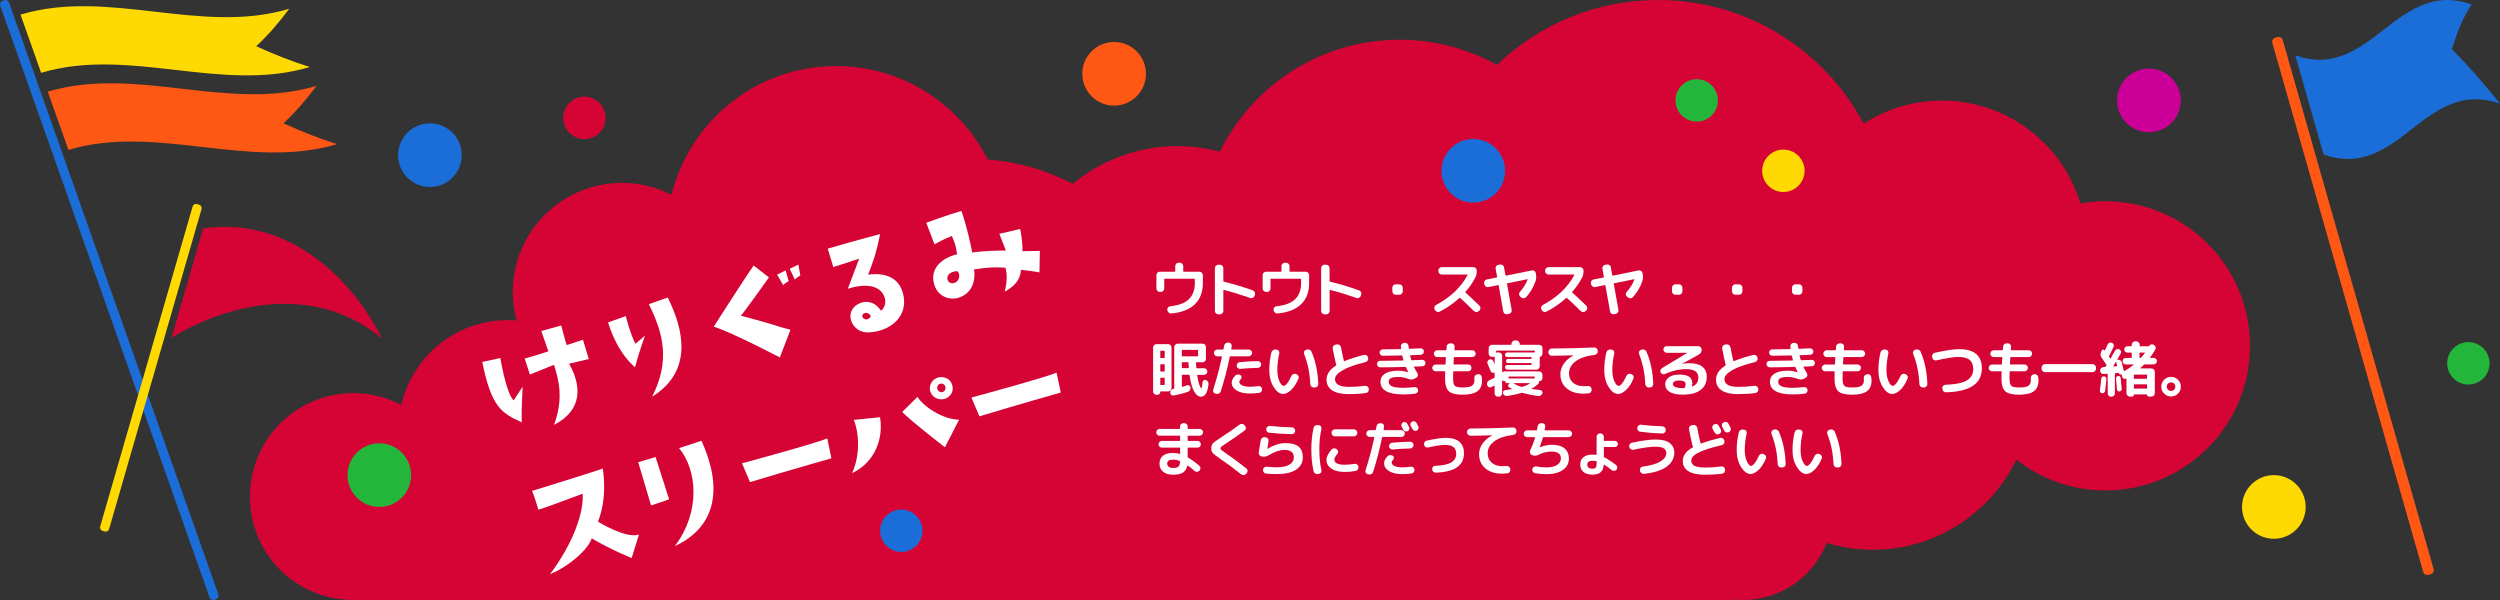 <?xml version="1.0" encoding="UTF-8"?><svg id="_イヤー_2" xmlns="http://www.w3.org/2000/svg" viewBox="0 0 1000 240"><rect x="0" y="0" width="1000" height="240" fill="#333333" stroke="none"/><defs><style>.cls-1{fill:#ff5714;}.cls-2{fill:#fff;}.cls-3{fill:#feda02;}.cls-4{fill:#cc0098;}.cls-5{fill:#d60435;}.cls-6{fill:#1b6dd7;}.cls-7{fill:#24b63a;}</style></defs><g id="_イヤー_1-2"><g><path class="cls-5" d="M842.16,80.48c-3.42,0-6.75,.35-10.01,.92-7.16-23.81-29.23-41.16-55.38-41.16-11.55,0-22.28,3.42-31.31,9.25-15.63-29.43-46.58-49.49-82.23-49.49-25.03,0-47.73,9.9-64.45,25.97-11.52-6.41-24.79-10.07-38.91-10.07-31.57,0-58.86,18.25-71.94,44.77-5.37-1.41-10.98-2.23-16.8-2.23-15.97,0-30.62,5.66-42.05,15.08-10.31-5.38-21.81-8.79-34-9.73-11.18-22.16-34.13-37.36-60.65-37.36-31.83,0-58.47,21.93-65.83,51.48-5.94-3.02-12.65-4.76-19.77-4.76-24.14,0-43.72,19.57-43.72,43.72,0,3.94,.57,7.73,1.54,11.36-1.17-.09-2.35-.18-3.55-.18-20.77,0-38.12,14.5-42.57,33.92-5.73-3-12.24-4.72-19.16-4.72-22.85,0-41.38,18.53-41.38,41.38s17.99,40.79,40.38,41.33v.05H693.29v-.21c1.27,.13,2.55,.21,3.85,.21,15.24,0,28.26-9.46,33.54-22.82,5.83,1.75,12.01,2.7,18.42,2.7,25.29,0,47.09-14.72,57.46-36.02,9.82,7.69,22.15,12.31,35.59,12.31,31.95,0,57.84-25.9,57.84-57.84s-25.9-57.84-57.84-57.84Z"/><g><path class="cls-2" d="M192.91,144.78l7.23-1.57s2.27,14.02,5.3,16.96l3.61-5.47s-.54,9.45-.36,14.21c-8.29-3.68-12.2-6.42-15.78-24.12Zm31.58-14.61s1.56,6.11,2.19,7.86l6.51-2.12,2.33,7.7-7.89,1.89c4.86,8.47,5.73,18.45-6.03,24.45,3.86-10.28,2.01-17.8-.02-24.02,0,0-5.76,2.34-9.62,3.88l-2.08-6.39s5.38-1.48,9.47-2.9l-2.83-8.11,7.98-2.23Z"/><path class="cls-2" d="M257.99,134.29s-1.84,4.9-4.01,12.57c0,0-6.84-5.15-10.75-17.89l7.08-2.53c1.23,4.95,2.99,9.57,3.86,11.07l3.82-3.22Zm9.1-15.28c6.3,12.61,10.35,29.36-6.23,39.67,7.28-14.44,4.49-25.26-1.31-37.01l7.54-2.66Z"/><path class="cls-2" d="M311.95,142.98s-18.52-9.73-26.44-12.33c0,0,12.62-19.78,15.96-24.43l6.1,4.74s-9.37,13.24-11.21,15.32c16.9,4.52,13.11,3.92,19.83,5.61l-4.25,11.08Zm-1.08-33.15l3.39-1.66,1.22,4.27s-1.4,.78-2.23,1.58l-2.39-4.19Zm7.06,1.97l-2.04-4.28,3.45-1.68,.8,4.33s-1.38,.83-2.21,1.63Z"/><path class="cls-2" d="M361.1,117.02c2.75,9.57-5.2,15.6-13.59,15.94-4.87,.21-7.38-3.75-7.34-6.45-.02-2.24,1.44-4.78,5.12-5.65,1.71-.36,4.98-.05,7.03,3.41,1.16-.52,2.23-2.89,1.63-4.96-1.77-6.17-9.52-5.57-14.82-3.8l4.54-12.04s-7.75,2.6-10.34,3.34l-2.23-7.35s15.04-4.37,20.93-5.81c-1.34,6.88-2.42,10.06-4.77,16.22,2.58-.37,11.45-1.22,13.84,7.14Zm-12.83,9.23c-.34-.53-1.06-1.07-1.76-1.12-1.06,0-1.94,.87-1.5,1.74,.44,.87,1.25,.89,1.69,.89,1.3-.25,1.7-1.24,1.56-1.51Z"/><path class="cls-2" d="M408.98,100.48l6.96-.12-.16,8.6s-4.35-.81-7.4-1c-.24,3.31-1.7,6.04-6.49,8.72,.99-4.15,1.01-6.91,.31-9.58-3.58-.28-6.69-.26-12.6,.68,.31,1.29,1.08,8.99-6.18,11.32-3.44,1.05-7.96-.34-9.54-4.75-2.56-7.19,3.52-11.43,8.99-12.63-.81-5.01-1.22-4.7-2.1-7.32-3.09,1.2-4.82,2.13-6.98,3.31l-3.28-8.61s9.2-3.39,14.06-4.72c2.23,6.47,3.46,12.3,4.33,16.61,4.99-.68,8.48-.68,13.44-.79l-2.6-6.68s5.69-1.26,8.31-1.95c0,0,1.08,4.87,.93,8.91Zm-25.34,9.14c-.29-1.23-1.05-1.26-1.8-1.04-2.47,.52-3.34,2.08-2.7,3.65,.56,1.09,1.93,1.51,3.3,.61,1.15-.77,1.38-2.14,1.2-3.21Z"/><path class="cls-2" d="M233.06,197.49q-14.71,5.53-17.71,6.39s-1.5-5.25-2.53-7.51c0,0,26.79-8.24,28.26-8.98,0,0,2.19,11.11-1.89,21.27,0,0,11.17,6.97,16.4,5.16l-2.92,9.39s-8.53-3.42-16-7.9c-.99,3.72-7.93,10.64-16.66,14.39,9.42-12.63,13.55-24.8,13.05-32.2Z"/><path class="cls-2" d="M262.24,182.82l5.41,16.92-7.22,2.45-5.15-17.31,6.96-2.06Zm7.71,35.61c10.22-13.54,9.09-30.13,1.69-39.18l8.96-2.94c8.44,18.55,6.21,34.29-10.64,42.12Z"/><path class="cls-2" d="M296.81,185.33c7.93-2.15,29.92-8.2,34.09-9.96l1.66,7.95s-17.72,5.02-32.54,9.52l-3.21-7.5Z"/><path class="cls-2" d="M340.82,189.25c3.55-7.63,2.63-16.73,.7-21.29l10.49-1.07c1.39,8.34-1.84,17.94-11.19,22.37Zm42.8-21.38l-5.64,11.04s-13.37-10.27-17.1-14.13l6.13-6.06c1.94,3.5,9.77,9.06,16.61,9.16Zm-2.55-12.81c.25,2.61-2.2,5.19-5.49,4.57-2.9-.54-4.07-3.33-3.52-5.29,.89-3.44,4.07-3.66,5.25-3.44,2.83,.5,3.61,2.58,3.75,4.17Zm-4.2-1.6c-.73-.16-1.58,.14-1.95,1.25-.29,.96,.54,2.09,1.56,2.17,1.12,0,1.89-.79,1.69-2.17-.08-.29-.45-1.12-1.29-1.25Z"/><path class="cls-2" d="M388.56,159.02c7.93-2.15,29.92-8.2,34.09-9.96l1.66,7.95s-17.72,5.02-32.54,9.52l-3.21-7.5Z"/></g><g><path class="cls-2" d="M463.93,116.77c-.37,0-.69-.14-.96-.41s-.41-.59-.41-.96v-5.35c0-.37,.14-.69,.41-.96,.27-.27,.59-.41,.96-.41h5.95c.14,0,.22-.06,.22-.19v-2.04c0-.37,.13-.69,.4-.96,.26-.27,.58-.41,.95-.41h.48c.37,0,.69,.14,.96,.41,.27,.27,.41,.59,.41,.96v2.04c0,.13,.07,.19,.22,.19h6.26c.37,0,.69,.14,.96,.41,.27,.27,.41,.59,.41,.96v3.12c0,3.6-1.06,6.44-3.18,8.51s-5.27,3.31-9.44,3.71c-.38,.03-.72-.07-1.02-.31-.3-.24-.48-.55-.54-.94l-.05-.19c-.05-.35,.04-.67,.28-.96,.23-.29,.53-.45,.9-.48,3.38-.35,5.86-1.29,7.45-2.82,1.59-1.53,2.39-3.7,2.39-6.52v-1.46c0-.14-.06-.22-.19-.22h-11.83c-.14,0-.22,.07-.22,.22v3.7c0,.37-.13,.69-.4,.96-.26,.27-.58,.41-.95,.41h-.41Z"/><path class="cls-2" d="M487.31,125.73c-.37,0-.68-.13-.95-.4-.26-.26-.4-.58-.4-.95v-17.14c0-.37,.13-.68,.4-.95,.26-.26,.58-.4,.95-.4h.65c.37,0,.69,.13,.96,.4,.27,.26,.41,.58,.41,.95v5.18c0,.14,.06,.22,.17,.24,3.81,.93,7.68,2.09,11.62,3.48,.35,.13,.61,.36,.78,.7s.19,.69,.06,1.06l-.14,.46c-.13,.35-.36,.61-.68,.77-.33,.16-.67,.18-1.02,.07-3.79-1.33-7.33-2.41-10.61-3.24-.05-.02-.09,0-.12,.04-.03,.04-.05,.08-.05,.13v8.26c0,.37-.14,.68-.41,.95-.27,.26-.59,.4-.96,.4h-.65Z"/><path class="cls-2" d="M506.43,116.77c-.37,0-.69-.14-.96-.41-.27-.27-.41-.59-.41-.96v-5.35c0-.37,.14-.69,.41-.96,.27-.27,.59-.41,.96-.41h5.95c.14,0,.22-.06,.22-.19v-2.04c0-.37,.13-.69,.4-.96,.26-.27,.58-.41,.95-.41h.48c.37,0,.69,.14,.96,.41,.27,.27,.41,.59,.41,.96v2.04c0,.13,.07,.19,.22,.19h6.26c.37,0,.69,.14,.96,.41,.27,.27,.41,.59,.41,.96v3.12c0,3.6-1.06,6.44-3.18,8.51s-5.27,3.31-9.44,3.71c-.38,.03-.72-.07-1.02-.31s-.48-.55-.54-.94l-.05-.19c-.05-.35,.04-.67,.28-.96,.23-.29,.53-.45,.9-.48,3.38-.35,5.86-1.29,7.45-2.82,1.59-1.53,2.39-3.7,2.39-6.52v-1.46c0-.14-.06-.22-.19-.22h-11.83c-.14,0-.22,.07-.22,.22v3.7c0,.37-.13,.69-.4,.96-.26,.27-.58,.41-.95,.41h-.41Z"/><path class="cls-2" d="M529.81,125.73c-.37,0-.68-.13-.95-.4s-.4-.58-.4-.95v-17.14c0-.37,.13-.68,.4-.95,.26-.26,.58-.4,.95-.4h.65c.37,0,.69,.13,.96,.4,.27,.26,.41,.58,.41,.95v5.18c0,.14,.06,.22,.17,.24,3.81,.93,7.68,2.09,11.62,3.48,.35,.13,.61,.36,.78,.7s.19,.69,.06,1.06l-.14,.46c-.13,.35-.36,.61-.68,.77-.33,.16-.67,.18-1.02,.07-3.79-1.33-7.33-2.41-10.61-3.24-.05-.02-.09,0-.12,.04-.03,.04-.05,.08-.05,.13v8.26c0,.37-.14,.68-.41,.95-.27,.26-.59,.4-.96,.4h-.65Z"/><path class="cls-2" d="M558.3,117.9c-.37,0-.69-.14-.96-.41-.27-.27-.41-.59-.41-.96v-1.44c0-.37,.14-.69,.41-.96,.27-.27,.59-.41,.96-.41h1.44c.37,0,.69,.14,.96,.41,.27,.27,.41,.59,.41,.96v1.44c0,.37-.14,.69-.41,.96-.27,.27-.59,.41-.96,.41h-1.44Z"/><path class="cls-2" d="M574,124.05l-.12-.24c-.18-.32-.21-.66-.1-1.02,.11-.36,.33-.63,.65-.8,5.79-3.1,9.99-7.1,12.6-11.98,.03-.03,.03-.07,0-.12s-.07-.07-.12-.07h-10.2c-.37,0-.69-.14-.96-.41-.27-.27-.41-.59-.41-.96v-.24c0-.37,.14-.68,.41-.95,.27-.26,.59-.4,.96-.4h12.62c.37,0,.69,.13,.96,.4,.27,.26,.41,.58,.41,.95v.24c0,.96-.2,1.83-.6,2.62-1.01,1.97-2.31,3.85-3.91,5.64-.1,.1-.1,.19,0,.29,2.1,1.92,3.96,3.67,5.59,5.26,.27,.27,.41,.59,.41,.96s-.13,.69-.38,.96l-.29,.26c-.27,.26-.6,.38-.97,.38s-.7-.14-.97-.41c-2.02-1.98-3.86-3.73-5.52-5.23-.1-.06-.2-.06-.31,.02-2.35,2.16-4.97,3.98-7.85,5.45-.34,.18-.69,.2-1.07,.08s-.65-.35-.83-.68Z"/><path class="cls-2" d="M593.73,113.75l-.07-.36c-.08-.37-.01-.71,.2-1.03,.22-.32,.51-.51,.88-.58l3.94-.79c.14-.03,.2-.11,.17-.24l-.6-3.26c-.06-.37,.01-.71,.23-1.02,.22-.31,.51-.5,.88-.56l.67-.1c.37-.06,.71,.01,1.02,.23,.31,.22,.5,.51,.56,.88l.58,3.17c.03,.14,.11,.2,.24,.17l10.27-2.09c.37-.08,.71-.01,1.03,.2,.32,.22,.51,.51,.58,.88l.07,.36c.18,.96,.14,1.85-.1,2.66-.8,2.48-2.07,4.67-3.82,6.58-.26,.29-.58,.44-.97,.46-.39,.02-.74-.1-1.04-.36l-.38-.34c-.27-.22-.42-.52-.44-.89-.02-.37,.08-.68,.32-.94,1.38-1.52,2.41-3.17,3.1-4.94,.02-.05,0-.09-.02-.12s-.07-.04-.12-.02l-7.94,1.61c-.14,.03-.2,.11-.17,.24l1.87,10.44c.06,.37-.01,.71-.23,1.02s-.51,.5-.88,.56l-.67,.12c-.37,.06-.71-.01-1.02-.23-.31-.22-.5-.51-.56-.88l-1.85-10.37c-.03-.14-.11-.2-.24-.17l-3.89,.79c-.37,.06-.7,0-1.01-.22-.3-.21-.5-.5-.58-.86Z"/><path class="cls-2" d="M616.71,124.05l-.12-.24c-.18-.32-.21-.66-.1-1.02,.11-.36,.33-.63,.65-.8,5.79-3.1,9.99-7.1,12.6-11.98,.03-.03,.03-.07,0-.12s-.07-.07-.12-.07h-10.2c-.37,0-.69-.14-.96-.41-.27-.27-.41-.59-.41-.96v-.24c0-.37,.14-.68,.41-.95,.27-.26,.59-.4,.96-.4h12.62c.37,0,.69,.13,.96,.4,.27,.26,.41,.58,.41,.95v.24c0,.96-.2,1.83-.6,2.62-1.01,1.97-2.31,3.85-3.91,5.64-.1,.1-.1,.19,0,.29,2.1,1.92,3.96,3.67,5.59,5.26,.27,.27,.41,.59,.41,.96s-.13,.69-.38,.96l-.29,.26c-.27,.26-.6,.38-.97,.38s-.7-.14-.97-.41c-2.02-1.98-3.86-3.73-5.52-5.23-.1-.06-.2-.06-.31,.02-2.35,2.16-4.97,3.98-7.85,5.45-.34,.18-.69,.2-1.07,.08s-.65-.35-.83-.68Z"/><path class="cls-2" d="M636.44,113.75l-.07-.36c-.08-.37-.01-.71,.2-1.03,.22-.32,.51-.51,.88-.58l3.94-.79c.14-.03,.2-.11,.17-.24l-.6-3.26c-.06-.37,.01-.71,.23-1.02,.22-.31,.51-.5,.88-.56l.67-.1c.37-.06,.71,.01,1.02,.23,.31,.22,.5,.51,.56,.88l.58,3.17c.03,.14,.11,.2,.24,.17l10.27-2.09c.37-.08,.71-.01,1.03,.2,.32,.22,.51,.51,.58,.88l.07,.36c.18,.96,.14,1.85-.1,2.66-.8,2.48-2.07,4.67-3.82,6.58-.26,.29-.58,.44-.97,.46-.39,.02-.74-.1-1.04-.36l-.38-.34c-.27-.22-.42-.52-.44-.89-.02-.37,.08-.68,.32-.94,1.38-1.52,2.41-3.17,3.1-4.94,.02-.05,0-.09-.02-.12s-.07-.04-.12-.02l-7.94,1.61c-.14,.03-.2,.11-.17,.24l1.87,10.44c.06,.37-.01,.71-.23,1.02s-.51,.5-.88,.56l-.67,.12c-.37,.06-.71-.01-1.02-.23-.31-.22-.5-.51-.56-.88l-1.85-10.37c-.03-.14-.11-.2-.24-.17l-3.89,.79c-.37,.06-.7,0-1.01-.22-.3-.21-.5-.5-.58-.86Z"/><path class="cls-2" d="M670.16,117.9c-.37,0-.69-.14-.96-.41-.27-.27-.41-.59-.41-.96v-1.44c0-.37,.14-.69,.41-.96,.27-.27,.59-.41,.96-.41h1.44c.37,0,.69,.14,.96,.41,.27,.27,.41,.59,.41,.96v1.44c0,.37-.14,.69-.41,.96-.27,.27-.59,.41-.96,.41h-1.44Z"/><path class="cls-2" d="M694.16,117.9c-.37,0-.69-.14-.96-.41-.27-.27-.41-.59-.41-.96v-1.44c0-.37,.14-.69,.41-.96,.27-.27,.59-.41,.96-.41h1.44c.37,0,.69,.14,.96,.41,.27,.27,.41,.59,.41,.96v1.44c0,.37-.14,.69-.41,.96-.27,.27-.59,.41-.96,.41h-1.44Z"/><path class="cls-2" d="M718.16,117.9c-.37,0-.69-.14-.96-.41-.27-.27-.41-.59-.41-.96v-1.44c0-.37,.14-.69,.41-.96,.27-.27,.59-.41,.96-.41h1.44c.37,0,.69,.14,.96,.41,.27,.27,.41,.59,.41,.96v1.44c0,.37-.14,.69-.41,.96-.27,.27-.59,.41-.96,.41h-1.44Z"/><path class="cls-2" d="M462.61,157.94c-.37,0-.69-.14-.96-.41-.27-.27-.41-.59-.41-.96v-17.57c0-.37,.14-.68,.41-.95,.27-.26,.59-.4,.96-.4h4.63c.37,0,.69,.13,.96,.4,.27,.26,.41,.58,.41,.95v16.2c0,.37-.14,.69-.41,.96-.27,.27-.59,.41-.96,.41h-2.95c-.11,0-.17,.06-.17,.17,0,.32-.12,.6-.35,.84-.23,.24-.51,.36-.83,.36h-.34Zm1.51-17.45v2.52c0,.13,.06,.19,.19,.19h1.39c.13,0,.19-.06,.19-.19v-2.52c0-.13-.06-.19-.19-.19h-1.39c-.13,0-.19,.06-.19,.19Zm0,5.4v2.52c0,.13,.06,.19,.19,.19h1.39c.13,0,.19-.06,.19-.19v-2.52c0-.13-.06-.19-.19-.19h-1.39c-.13,0-.19,.06-.19,.19Zm0,5.4v2.52c0,.13,.06,.19,.19,.19h1.39c.13,0,.19-.06,.19-.19v-2.52c0-.13-.06-.19-.19-.19h-1.39c-.13,0-.19,.06-.19,.19Zm8.81-1.39c-.13,0-.19,.06-.19,.19v4.49c0,.13,.06,.18,.19,.14,.86-.26,1.52-.46,1.97-.6,.3-.11,.59-.07,.86,.12s.42,.45,.46,.77c.03,.4-.06,.77-.29,1.1-.22,.34-.52,.56-.89,.67-1.81,.61-3.66,1.08-5.54,1.42-.35,.06-.67-.02-.95-.24-.28-.22-.43-.51-.44-.86-.02-.37,.09-.7,.31-.98,.22-.29,.52-.47,.89-.55,.03,0,.06,0,.1-.02,.03-.02,.06-.02,.07-.02,.14-.03,.22-.11,.22-.24v-16.46c0-.37,.14-.69,.41-.96,.27-.27,.59-.41,.96-.41h9.96c.37,0,.68,.14,.95,.41,.26,.27,.4,.59,.4,.96v4.73c0,.37-.13,.68-.4,.95-.26,.26-.58,.4-.95,.4h-2.45c-.13,0-.19,.07-.19,.22,.05,.67,.1,1.32,.14,1.94,0,.14,.07,.22,.22,.22h2.88c.37,0,.68,.13,.94,.4s.38,.57,.38,.92-.13,.66-.38,.92c-.26,.26-.57,.4-.94,.4h-2.57c-.14,0-.2,.06-.17,.19,.16,1.06,.34,1.98,.55,2.77s.41,1.38,.6,1.76c.19,.38,.36,.58,.5,.58,.21,0,.38-.79,.5-2.38,.03-.32,.18-.57,.43-.76s.54-.22,.84-.11c.37,.13,.66,.36,.86,.68,.21,.33,.29,.68,.24,1.04-.37,3.31-1.37,4.97-3,4.97-1.02,0-1.94-.69-2.74-2.08s-1.41-3.54-1.82-6.47c-.03-.14-.11-.22-.24-.22h-2.69Zm-.19-9.72v2.16c0,.13,.06,.19,.19,.19h6.12c.13,0,.19-.06,.19-.19v-2.16c0-.14-.06-.22-.19-.22h-6.12c-.13,0-.19,.07-.19,.22Zm0,4.92v1.94c0,.14,.06,.22,.19,.22h2.4c.13,0,.19-.06,.19-.19-.06-.8-.1-1.46-.12-1.99,0-.13-.07-.19-.22-.19h-2.26c-.13,0-.19,.07-.19,.22Z"/><path class="cls-2" d="M486.16,157.46c-.35-.08-.62-.28-.8-.6-.18-.32-.21-.66-.08-1.01,1.39-4.27,2.56-8.64,3.5-13.1,.03-.14-.02-.22-.14-.22h-1.7c-.37,0-.69-.14-.96-.41-.27-.27-.41-.59-.41-.96s.14-.68,.41-.95c.27-.26,.59-.4,.96-.4h2.23c.13,0,.21-.06,.24-.19,.13-.61,.22-1.06,.26-1.37,.08-.38,.27-.69,.56-.92s.64-.33,1.02-.3l.31,.02c.37,.03,.66,.2,.89,.49,.22,.3,.3,.63,.24,1-.02,.13-.05,.3-.1,.53s-.08,.4-.1,.53c-.02,.05,0,.1,.04,.14,.04,.05,.08,.07,.13,.07h6.82c.37,0,.69,.13,.96,.4,.27,.26,.41,.58,.41,.95s-.14,.69-.41,.96c-.27,.27-.59,.41-.96,.41h-7.32c-.14,0-.23,.06-.26,.19-1.01,4.96-2.21,9.57-3.6,13.82-.11,.37-.34,.64-.68,.83-.34,.18-.7,.24-1.07,.16l-.38-.07Zm17.16-3.02c.37-.05,.7,.04,1,.26s.47,.52,.52,.89c.05,.38-.04,.73-.26,1.03-.22,.3-.52,.48-.89,.53-1.31,.18-2.55,.26-3.72,.26-2.21,0-3.97-.4-5.29-1.21-1.32-.81-1.98-1.84-1.98-3.11,0-.94,.47-1.9,1.42-2.86,.27-.27,.6-.42,1-.44,.39-.02,.75,.07,1.07,.28,.27,.18,.42,.42,.44,.74,.02,.32-.08,.6-.3,.84-.4,.4-.6,.78-.6,1.13,0,.56,.38,1.02,1.14,1.38s1.8,.54,3.11,.54c.96,0,2.08-.09,3.36-.26Zm-7.22-6.89c-.35,.03-.67-.07-.95-.3-.28-.23-.44-.53-.47-.9s.07-.7,.31-1c.24-.3,.54-.46,.91-.49,2.46-.26,4.88-.39,7.25-.41,.37,0,.68,.13,.94,.4s.38,.58,.38,.95-.13,.68-.4,.95c-.26,.26-.58,.4-.95,.4-2.54,.05-4.89,.18-7.03,.41Z"/><path class="cls-2" d="M513.24,157.58c-1.36,0-2.62-.93-3.78-2.78-1.16-1.86-1.74-4.1-1.74-6.74,0-2.42,.28-4.78,.84-7.1,.1-.38,.31-.68,.64-.9,.33-.22,.69-.3,1.09-.25l.41,.05c.35,.03,.63,.2,.83,.5,.2,.3,.26,.63,.18,.98-.51,2.27-.77,4.51-.77,6.72,0,1.78,.28,3.27,.85,4.49,.57,1.22,1.13,1.82,1.69,1.82,.35,0,.81-.34,1.37-1.02,.56-.68,1.13-1.67,1.7-2.96,.16-.35,.41-.6,.76-.76,.34-.15,.69-.16,1.04-.04l.26,.1c.35,.13,.61,.36,.77,.71,.16,.34,.17,.68,.02,1.02-.82,1.94-1.79,3.45-2.93,4.54-1.14,1.09-2.22,1.63-3.24,1.63Zm10.87-3.94c-.18-4.37-1-8.38-2.47-12.05-.13-.34-.12-.67,.02-1,.14-.33,.39-.55,.74-.66l.34-.1c.37-.11,.73-.08,1.09,.08,.36,.17,.62,.43,.78,.78,1.65,3.86,2.54,8.17,2.69,12.94,.02,.37-.11,.69-.38,.96-.27,.27-.59,.41-.96,.41h-.48c-.37,0-.68-.14-.95-.41-.26-.27-.4-.59-.42-.96Z"/><path class="cls-2" d="M539.58,157.65c-2.96,0-5.19-.5-6.7-1.49-1.5-.99-2.26-2.44-2.26-4.34,0-2.08,1.24-3.94,3.72-5.59,.1-.08,.14-.18,.12-.29v-.07c-.61-2.58-1.06-4.72-1.37-6.43-.06-.37,.01-.71,.23-1.02,.22-.31,.51-.5,.88-.56l.6-.1c.37-.06,.7,.02,1.01,.24,.3,.22,.5,.52,.58,.89,.35,1.89,.74,3.7,1.15,5.42,.03,.16,.11,.21,.24,.14,2.16-.91,4.77-1.74,7.82-2.5,.37-.08,.71-.02,1.03,.18,.32,.2,.51,.48,.58,.85l.05,.22c.08,.37,.02,.71-.19,1.03-.21,.32-.5,.52-.86,.6-4.05,.99-7.1,2.08-9.14,3.26-2.05,1.18-3.07,2.37-3.07,3.55,0,2.08,1.86,3.12,5.59,3.12,2.13,0,4.26-.14,6.41-.43,.37-.05,.7,.04,1,.26,.3,.22,.47,.52,.52,.89l.02,.17c.05,.37-.04,.71-.28,1.02-.23,.31-.53,.49-.9,.54-2.03,.29-4.29,.43-6.77,.43Z"/><path class="cls-2" d="M552.07,146.9c-.35,0-.65-.13-.9-.38s-.37-.56-.37-.91,.12-.65,.37-.9c.25-.25,.56-.37,.92-.37,2,0,5.05-.05,9.14-.14,.13,0,.18-.07,.14-.22-.18-.54-.32-1.08-.43-1.61-.03-.13-.1-.19-.22-.19-2.85,.08-5.38,.12-7.61,.12-.35,0-.65-.12-.9-.36s-.37-.54-.37-.91,.12-.65,.37-.9c.25-.25,.55-.37,.9-.37,2.1,0,4.48-.04,7.15-.12,.14,0,.2-.07,.17-.22l-.07-.86c-.03-.37,.08-.69,.32-.96,.25-.27,.56-.42,.95-.46l.34-.02c.37-.02,.69,.1,.97,.35,.28,.25,.44,.56,.47,.95,.02,.24,.06,.54,.12,.91,.03,.13,.11,.19,.24,.19,.99-.03,2.48-.1,4.46-.19,.35-.02,.66,.1,.91,.34,.26,.24,.39,.54,.41,.89,.02,.37-.1,.68-.35,.94-.25,.26-.55,.39-.9,.41-.91,.05-2.28,.1-4.1,.17-.13,0-.18,.07-.14,.22,.27,1.01,.42,1.55,.43,1.63,.02,.11,.1,.17,.26,.17,1.87-.06,3.25-.12,4.13-.17,.35-.02,.66,.1,.91,.34,.26,.24,.39,.54,.41,.89,.02,.35-.1,.66-.34,.92-.24,.26-.54,.4-.89,.42-.7,.03-1.78,.08-3.22,.14-.14,0-.19,.06-.14,.17,.43,.88,.89,1.71,1.37,2.5,.19,.3,.24,.64,.14,1-.1,.36-.3,.62-.62,.78l-.65,.36c-.77,.42-1.58,.46-2.45,.12-1.41-.53-2.77-.79-4.08-.79-1.38,0-2.36,.16-2.95,.47-.59,.31-.89,.78-.89,1.4,0,.85,.44,1.47,1.32,1.87,.88,.4,2.41,.6,4.58,.6,1.31,0,2.76-.1,4.34-.29,.37-.05,.7,.04,1,.26,.3,.22,.47,.51,.52,.86,.05,.37-.04,.7-.28,1-.23,.3-.52,.47-.88,.52-1.58,.19-3.15,.29-4.7,.29-6.13,0-9.19-1.7-9.19-5.11,0-1.34,.6-2.41,1.8-3.19,1.2-.78,2.98-1.18,5.33-1.18,1.31,0,2.62,.21,3.91,.62h.05v-.07c-.27-.53-.56-1.16-.86-1.9-.05-.11-.14-.17-.29-.17-3.95,.11-7.31,.17-10.08,.17Z"/><path class="cls-2" d="M574.27,148.53c-.37,0-.69-.14-.96-.41-.27-.27-.41-.59-.41-.96s.14-.68,.41-.95c.27-.26,.59-.4,.96-.4h3.72c.14,0,.22-.07,.22-.22,.05-.85,.1-1.7,.14-2.54,0-.14-.06-.22-.19-.22h-3.26c-.37,0-.68-.13-.95-.4s-.4-.58-.4-.95,.13-.69,.4-.96c.26-.27,.58-.41,.95-.41h3.43c.14,0,.22-.06,.22-.19,.02-.14,.03-.36,.05-.64,.02-.28,.03-.49,.05-.64,.02-.37,.17-.68,.47-.94,.3-.26,.63-.38,1-.36h.48c.37,.02,.68,.16,.92,.43,.25,.27,.36,.59,.32,.96l-.07,1.15c0,.14,.06,.22,.19,.22h6.96c.37,0,.68,.14,.95,.41,.26,.27,.4,.59,.4,.96s-.13,.68-.4,.95-.58,.4-.95,.4h-7.15c-.14,0-.22,.06-.22,.19-.03,.75-.08,1.61-.14,2.57,0,.14,.07,.22,.22,.22h5.62c.37,0,.68,.13,.95,.4,.26,.26,.4,.58,.4,.95s-.13,.69-.4,.96c-.26,.27-.58,.41-.95,.41h-5.74c-.14,0-.22,.07-.22,.22-.03,1.38-.05,2.26-.05,2.66,0,1.52,.23,2.5,.7,2.94,.46,.44,1.51,.66,3.14,.66,1.78,0,3-.22,3.68-.67,.68-.45,1.02-1.21,1.02-2.28,0-.11-.02-.33-.05-.65-.05-.38,.03-.73,.23-1.04s.48-.51,.83-.59l.31-.07c.37-.08,.71-.02,1.02,.19,.31,.21,.5,.5,.56,.86,.1,.59,.14,1.1,.14,1.54,0,1.9-.62,3.31-1.87,4.22s-3.21,1.37-5.88,1.37-4.54-.46-5.54-1.38-1.51-2.62-1.51-5.1c0-.4,.02-1.29,.05-2.66,0-.14-.06-.22-.19-.22h-3.6Z"/><path class="cls-2" d="M612.4,145.99c.14,0,.22-.06,.22-.19v-.34c0-.14-.07-.22-.22-.22h-9.19c-.22,0-.42-.08-.58-.24s-.24-.35-.24-.58,.08-.42,.24-.59,.35-.25,.58-.25h9.19c.14,0,.22-.06,.22-.19v-.34c0-.14-.07-.22-.22-.22h-9.48c-.26,0-.48-.09-.66-.26-.18-.18-.28-.39-.28-.65s.09-.48,.28-.66c.18-.18,.4-.28,.66-.28h10.8c.14,0,.22-.07,.22-.22v-.31c0-.14-.07-.22-.22-.22h-15.07c-.13,0-.19,.07-.19,.22v.53s.02,.08,.06,.11c.04,.02,.08,.03,.11,.01,.16-.1,.35-.14,.58-.14h.29c.37,0,.69,.14,.96,.41,.27,.27,.41,.59,.41,.96v6.46c0,.11,.05,.14,.14,.07,.27-.19,.55-.29,.84-.29h13.78c.37,0,.68,.14,.95,.41,.26,.27,.4,.59,.4,.96v1.34c0,.32-.12,.6-.35,.83-.23,.23-.51,.35-.83,.35h-.07c-.06,0-.1,.03-.1,.1,0,.5-.17,.89-.5,1.18-.74,.66-1.55,1.23-2.45,1.73-.03,.02-.04,.04-.04,.07,0,.03,.03,.05,.06,.05,1.63,.24,2.76,.39,3.38,.46,.32,.03,.57,.18,.76,.46,.18,.27,.22,.56,.11,.86-.13,.35-.35,.63-.66,.83-.31,.2-.64,.28-1,.23-2.29-.3-4.38-.73-6.29-1.27-.14-.05-.28-.05-.41,0-1.6,.5-3.5,.91-5.69,1.25-.35,.06-.69,0-1.01-.2-.32-.2-.54-.48-.67-.83-.11-.3-.08-.59,.11-.86,.18-.27,.44-.42,.76-.46,.3-.03,1.2-.16,2.69-.38,.03,0,.05-.02,.06-.05,0-.03,0-.06-.04-.07-.38-.19-.78-.41-1.18-.65-.27-.18-.4-.42-.37-.73,.02-.31,.18-.55,.47-.71l.17-.1s.02-.04,.02-.06-.02-.04-.05-.04h-1.08c-.19,0-.35-.07-.48-.2-.13-.14-.19-.3-.19-.49,0-.06-.03-.1-.1-.1h-.17c-.29,0-.57-.1-.84-.29-.1-.06-.14-.04-.14,.07v5.09c0,.37-.14,.68-.41,.95-.27,.26-.59,.4-.96,.4h-.29c-.37,0-.68-.13-.95-.4-.26-.26-.4-.58-.4-.95v-2.95s-.02-.08-.07-.11c-.05-.02-.1-.03-.14-.01-.48,.26-.85,.45-1.1,.58-.32,.16-.64,.16-.97,.01-.33-.15-.55-.4-.66-.76l-.05-.12c-.11-.37-.09-.73,.07-1.08,.16-.35,.42-.61,.77-.77,.67-.32,1.32-.63,1.94-.94,.14-.06,.22-.17,.22-.31v-1.75s-.02-.06-.05-.08c-.03-.02-.06-.03-.1-.01-.26,.13-.52,.14-.8,.04s-.48-.29-.59-.56c-.5-1.22-.92-2.21-1.27-2.98-.14-.3-.16-.62-.04-.96,.12-.34,.33-.58,.64-.74,.3-.16,.62-.18,.94-.07,.32,.11,.55,.32,.7,.62,.06,.11,.14,.3,.24,.55,.1,.26,.18,.44,.24,.55,.02,.02,.04,.02,.06,.02s.04,0,.04-.02v-2.74s-.02-.08-.06-.11-.08-.03-.11-.01c-.18,.1-.38,.14-.6,.14h-.29c-.37,0-.68-.14-.95-.41-.26-.27-.4-.59-.4-.96v-2.11c0-.37,.13-.69,.4-.96,.26-.27,.58-.41,.95-.41h7.56c.14,0,.22-.06,.22-.19v-.19c0-.37,.13-.69,.4-.96,.26-.27,.58-.41,.95-.41h.58c.37,0,.68,.14,.95,.41s.4,.59,.4,.96v.19c0,.13,.07,.19,.22,.19h7.56c.37,0,.68,.14,.95,.41,.26,.27,.4,.59,.4,.96v2.11c0,.3-.09,.58-.26,.82-.18,.24-.4,.4-.67,.48-.11,.03-.17,.12-.17,.26v3.53c0,.37-.14,.69-.41,.96-.27,.27-.59,.41-.96,.41h-11.57c-.26,0-.48-.09-.66-.28-.18-.18-.28-.4-.28-.66s.09-.48,.28-.66c.18-.18,.4-.28,.66-.28h9.48Zm-8.98,4.82v.38c0,.13,.07,.19,.22,.19h10.06c.13,0,.19-.06,.19-.19v-.38c0-.13-.06-.19-.19-.19h-10.06c-.14,0-.22,.06-.22,.19Zm8.57,2.54s0-.06-.05-.1h-6.36c-.1,0-.11,.03-.05,.1,.78,.56,1.8,1.02,3.05,1.39,.13,.05,.26,.05,.38,0,1.25-.4,2.26-.86,3.02-1.39Z"/><path class="cls-2" d="M620.7,142.29c-.37,0-.68-.13-.95-.4-.26-.26-.4-.58-.4-.95v-.17c0-.37,.14-.69,.41-.96s.59-.41,.96-.41c5.47-.02,11.13-.15,16.97-.41,.37-.02,.7,.1,.98,.36,.29,.26,.44,.57,.46,.94v.17c.02,.38-.1,.72-.35,1s-.56,.44-.95,.49c-3.39,.43-5.94,1.31-7.66,2.63-1.71,1.32-2.57,2.89-2.57,4.72,0,1.6,.54,2.86,1.63,3.79s2.52,1.39,4.3,1.39c.54,0,1.07-.03,1.58-.1,.37-.03,.7,.06,1,.29,.3,.22,.47,.52,.52,.89l.02,.22c.05,.37-.04,.71-.26,1.02-.22,.31-.52,.49-.89,.54-.77,.08-1.48,.12-2.14,.12-2.8,0-5.03-.71-6.7-2.14s-2.5-3.33-2.5-5.71c0-1.46,.46-2.84,1.37-4.15,.91-1.31,2.2-2.42,3.86-3.31,.02,0,.02-.02,.02-.05h-.02c-2.48,.1-5.38,.16-8.71,.19Z"/><path class="cls-2" d="M647.23,157.58c-1.36,0-2.62-.93-3.78-2.78-1.16-1.86-1.74-4.1-1.74-6.74,0-2.42,.28-4.78,.84-7.1,.1-.38,.31-.68,.64-.9,.33-.22,.69-.3,1.09-.25l.41,.05c.35,.03,.63,.2,.83,.5,.2,.3,.26,.63,.18,.98-.51,2.27-.77,4.51-.77,6.72,0,1.78,.28,3.27,.85,4.49,.57,1.22,1.13,1.82,1.69,1.82,.35,0,.81-.34,1.37-1.02,.56-.68,1.13-1.67,1.7-2.96,.16-.35,.41-.6,.76-.76,.34-.15,.69-.16,1.04-.04l.26,.1c.35,.13,.61,.36,.77,.71,.16,.34,.17,.68,.02,1.02-.82,1.94-1.79,3.45-2.93,4.54s-2.22,1.63-3.24,1.63Zm10.87-3.94c-.18-4.37-1-8.38-2.47-12.05-.13-.34-.12-.67,.02-1,.14-.33,.39-.55,.74-.66l.34-.1c.37-.11,.73-.08,1.09,.08s.62,.43,.78,.78c1.65,3.86,2.54,8.17,2.69,12.94,.02,.37-.11,.69-.38,.96s-.59,.41-.96,.41h-.48c-.37,0-.68-.14-.95-.41-.26-.27-.4-.59-.42-.96Z"/><path class="cls-2" d="M665.94,149.59c-.32,.14-.64,.16-.95,.05-.31-.11-.55-.32-.71-.62s-.19-.63-.1-.97c.1-.34,.3-.6,.6-.78l10.13-6.12,.02-.02-.02-.02h-8.23c-.35,0-.66-.13-.92-.38-.26-.26-.4-.57-.4-.94s.13-.68,.4-.94c.26-.26,.57-.38,.92-.38h12.6c.37,0,.69,.13,.97,.4,.28,.26,.42,.58,.42,.95,.03,.88-.36,1.55-1.18,2.02l-6.7,3.72v.02h.05c1.06-.21,2.02-.31,2.9-.31,2.29,0,4.02,.47,5.2,1.42,1.18,.94,1.76,2.29,1.76,4.03,0,2.27-.82,4.03-2.47,5.27-1.65,1.24-3.99,1.86-7.03,1.86-2.38,0-4.17-.36-5.35-1.09-1.18-.73-1.78-1.78-1.78-3.16,0-1.06,.5-1.95,1.51-2.68,1.01-.73,2.4-1.09,4.18-1.09s3.14,.3,3.96,.91c.82,.61,1.22,1.5,1.22,2.69,0,.29-.04,.65-.12,1.08-.02,.05,0,.08,.04,.11,.04,.02,.08,.03,.11,.01,1.58-.69,2.38-1.9,2.38-3.62,0-1.1-.39-1.94-1.16-2.5-.78-.56-2.01-.84-3.71-.84-2.86,0-5.71,.65-8.54,1.94Zm7.97,5.47c.22-.54,.34-.98,.34-1.32,0-.5-.19-.88-.58-1.14-.38-.26-1.07-.4-2.06-.4-.8,0-1.41,.13-1.84,.4-.42,.26-.64,.59-.64,.97,0,1.12,1.36,1.68,4.08,1.68h.43c.11,0,.2-.06,.26-.19Z"/><path class="cls-2" d="M695.36,157.65c-2.96,0-5.19-.5-6.7-1.49-1.5-.99-2.26-2.44-2.26-4.34,0-2.08,1.24-3.94,3.72-5.59,.1-.08,.14-.18,.12-.29v-.07c-.61-2.58-1.06-4.72-1.37-6.43-.06-.37,.01-.71,.23-1.02,.22-.31,.51-.5,.88-.56l.6-.1c.37-.06,.7,.02,1.01,.24,.3,.22,.5,.52,.58,.89,.35,1.89,.74,3.7,1.15,5.42,.03,.16,.11,.21,.24,.14,2.16-.91,4.77-1.74,7.82-2.5,.37-.08,.71-.02,1.03,.18,.32,.2,.51,.48,.58,.85l.05,.22c.08,.37,.02,.71-.19,1.03-.21,.32-.5,.52-.86,.6-4.05,.99-7.1,2.08-9.14,3.26-2.05,1.18-3.07,2.37-3.07,3.55,0,2.08,1.86,3.12,5.59,3.12,2.13,0,4.26-.14,6.41-.43,.37-.05,.7,.04,1,.26,.3,.22,.47,.52,.52,.89l.02,.17c.05,.37-.04,.71-.28,1.02-.23,.31-.53,.49-.9,.54-2.03,.29-4.29,.43-6.77,.43Z"/><path class="cls-2" d="M707.86,146.9c-.35,0-.65-.13-.9-.38s-.37-.56-.37-.91,.12-.65,.37-.9c.25-.25,.56-.37,.92-.37,2,0,5.05-.05,9.14-.14,.13,0,.18-.07,.14-.22-.18-.54-.32-1.08-.43-1.61-.03-.13-.1-.19-.22-.19-2.85,.08-5.38,.12-7.61,.12-.35,0-.65-.12-.9-.36s-.37-.54-.37-.91,.12-.65,.37-.9c.25-.25,.55-.37,.9-.37,2.1,0,4.48-.04,7.15-.12,.14,0,.2-.07,.17-.22l-.07-.86c-.03-.37,.08-.69,.32-.96,.25-.27,.56-.42,.95-.46l.34-.02c.37-.02,.69,.1,.97,.35,.28,.25,.44,.56,.47,.95,.02,.24,.06,.54,.12,.91,.03,.13,.11,.19,.24,.19,.99-.03,2.48-.1,4.46-.19,.35-.02,.66,.1,.91,.34,.26,.24,.39,.54,.41,.89,.02,.37-.1,.68-.35,.94-.25,.26-.55,.39-.9,.41-.91,.05-2.28,.1-4.1,.17-.13,0-.18,.07-.14,.22,.27,1.01,.42,1.55,.43,1.63,.02,.11,.1,.17,.26,.17,1.87-.06,3.25-.12,4.13-.17,.35-.02,.66,.1,.91,.34,.26,.24,.39,.54,.41,.89,.02,.35-.1,.66-.34,.92-.24,.26-.54,.4-.89,.42-.7,.03-1.78,.08-3.22,.14-.14,0-.19,.06-.14,.17,.43,.88,.89,1.71,1.37,2.5,.19,.3,.24,.64,.14,1-.1,.36-.3,.62-.62,.78l-.65,.36c-.77,.42-1.58,.46-2.45,.12-1.41-.53-2.77-.79-4.08-.79-1.38,0-2.36,.16-2.95,.47-.59,.31-.89,.78-.89,1.4,0,.85,.44,1.47,1.32,1.87,.88,.4,2.41,.6,4.58,.6,1.31,0,2.76-.1,4.34-.29,.37-.05,.7,.04,1,.26,.3,.22,.47,.51,.52,.86,.05,.37-.04,.7-.28,1-.23,.3-.52,.47-.88,.52-1.58,.19-3.15,.29-4.7,.29-6.13,0-9.19-1.7-9.19-5.11,0-1.34,.6-2.41,1.8-3.19,1.2-.78,2.98-1.18,5.33-1.18,1.31,0,2.62,.21,3.91,.62h.05v-.07c-.27-.53-.56-1.16-.86-1.9-.05-.11-.14-.17-.29-.17-3.95,.11-7.31,.17-10.08,.17Z"/><path class="cls-2" d="M730.06,148.53c-.37,0-.69-.14-.96-.41-.27-.27-.41-.59-.41-.96s.14-.68,.41-.95c.27-.26,.59-.4,.96-.4h3.72c.14,0,.22-.07,.22-.22,.05-.85,.1-1.7,.14-2.54,0-.14-.06-.22-.19-.22h-3.26c-.37,0-.68-.13-.95-.4-.26-.26-.4-.58-.4-.95s.13-.69,.4-.96c.26-.27,.58-.41,.95-.41h3.43c.14,0,.22-.06,.22-.19,.02-.14,.03-.36,.05-.64,.02-.28,.03-.49,.05-.64,.02-.37,.17-.68,.47-.94,.3-.26,.63-.38,1-.36h.48c.37,.02,.68,.16,.92,.43,.25,.27,.36,.59,.32,.96l-.07,1.15c0,.14,.06,.22,.19,.22h6.96c.37,0,.68,.14,.95,.41,.26,.27,.4,.59,.4,.96s-.13,.68-.4,.95c-.26,.26-.58,.4-.95,.4h-7.15c-.14,0-.22,.06-.22,.19-.03,.75-.08,1.61-.14,2.57,0,.14,.07,.22,.22,.22h5.62c.37,0,.68,.13,.95,.4,.26,.26,.4,.58,.4,.95s-.13,.69-.4,.96c-.26,.27-.58,.41-.95,.41h-5.74c-.14,0-.22,.07-.22,.22-.03,1.38-.05,2.26-.05,2.66,0,1.52,.23,2.5,.7,2.94,.46,.44,1.51,.66,3.14,.66,1.78,0,3-.22,3.68-.67,.68-.45,1.02-1.21,1.02-2.28,0-.11-.02-.33-.05-.65-.05-.38,.03-.73,.23-1.04s.48-.51,.83-.59l.31-.07c.37-.08,.71-.02,1.02,.19,.31,.21,.5,.5,.56,.86,.1,.59,.14,1.1,.14,1.54,0,1.9-.62,3.31-1.87,4.22s-3.21,1.37-5.88,1.37-4.54-.46-5.54-1.38c-1.01-.92-1.51-2.62-1.51-5.1,0-.4,.02-1.29,.05-2.66,0-.14-.06-.22-.19-.22h-3.6Z"/><path class="cls-2" d="M756.88,157.58c-1.36,0-2.62-.93-3.78-2.78-1.16-1.86-1.74-4.1-1.74-6.74,0-2.42,.28-4.78,.84-7.1,.1-.38,.31-.68,.64-.9,.33-.22,.69-.3,1.09-.25l.41,.05c.35,.03,.63,.2,.83,.5,.2,.3,.26,.63,.18,.98-.51,2.27-.77,4.51-.77,6.72,0,1.78,.28,3.27,.85,4.49,.57,1.22,1.13,1.82,1.69,1.82,.35,0,.81-.34,1.37-1.02,.56-.68,1.13-1.67,1.7-2.96,.16-.35,.41-.6,.76-.76,.34-.15,.69-.16,1.04-.04l.26,.1c.35,.13,.61,.36,.77,.71,.16,.34,.17,.68,.02,1.02-.82,1.94-1.79,3.45-2.93,4.54s-2.22,1.63-3.24,1.63Zm10.87-3.94c-.18-4.37-1-8.38-2.47-12.05-.13-.34-.12-.67,.02-1,.14-.33,.39-.55,.74-.66l.34-.1c.37-.11,.73-.08,1.09,.08s.62,.43,.78,.78c1.65,3.86,2.54,8.17,2.69,12.94,.02,.37-.11,.69-.38,.96s-.59,.41-.96,.41h-.48c-.37,0-.68-.14-.95-.41-.26-.27-.4-.59-.42-.96Z"/><path class="cls-2" d="M772.94,143.13l-.07-.38c-.08-.37-.02-.71,.18-1.03s.48-.52,.83-.6c4.35-.98,7.58-1.46,9.67-1.46,6.13,0,9.19,2.56,9.19,7.68,0,6.13-4.78,9.32-14.33,9.58-.38,.02-.72-.11-1-.37-.28-.26-.44-.59-.47-.97l-.02-.31c-.02-.37,.1-.68,.35-.95,.25-.26,.56-.4,.92-.42,3.9-.11,6.73-.68,8.48-1.7,1.75-1.02,2.63-2.54,2.63-4.54,0-1.68-.49-2.91-1.46-3.7s-2.52-1.18-4.63-1.18c-1.71,0-4.6,.46-8.66,1.37-.35,.08-.69,.02-1.01-.17-.32-.19-.52-.47-.6-.84Z"/><path class="cls-2" d="M796.84,148.53c-.37,0-.69-.14-.96-.41-.27-.27-.41-.59-.41-.96s.14-.68,.41-.95c.27-.26,.59-.4,.96-.4h3.72c.14,0,.22-.07,.22-.22,.05-.85,.1-1.7,.14-2.54,0-.14-.06-.22-.19-.22h-3.26c-.37,0-.68-.13-.95-.4-.26-.26-.4-.58-.4-.95s.13-.69,.4-.96c.26-.27,.58-.41,.95-.41h3.43c.14,0,.22-.06,.22-.19,.02-.14,.03-.36,.05-.64,.02-.28,.03-.49,.05-.64,.02-.37,.17-.68,.47-.94,.3-.26,.63-.38,1-.36h.48c.37,.02,.68,.16,.92,.43,.25,.27,.36,.59,.32,.96l-.07,1.15c0,.14,.06,.22,.19,.22h6.96c.37,0,.68,.14,.95,.41,.26,.27,.4,.59,.4,.96s-.13,.68-.4,.95c-.26,.26-.58,.4-.95,.4h-7.15c-.14,0-.22,.06-.22,.19-.03,.75-.08,1.61-.14,2.57,0,.14,.07,.22,.22,.22h5.62c.37,0,.68,.13,.95,.4,.26,.26,.4,.58,.4,.95s-.13,.69-.4,.96c-.26,.27-.58,.41-.95,.41h-5.74c-.14,0-.22,.07-.22,.22-.03,1.38-.05,2.26-.05,2.66,0,1.52,.23,2.5,.7,2.94,.46,.44,1.51,.66,3.14,.66,1.78,0,3-.22,3.68-.67,.68-.45,1.02-1.21,1.02-2.28,0-.11-.02-.33-.05-.65-.05-.38,.03-.73,.23-1.04s.48-.51,.83-.59l.31-.07c.37-.08,.71-.02,1.02,.19,.31,.21,.5,.5,.56,.86,.1,.59,.14,1.1,.14,1.54,0,1.9-.62,3.31-1.87,4.22s-3.21,1.37-5.88,1.37-4.54-.46-5.54-1.38c-1.01-.92-1.51-2.62-1.51-5.1,0-.4,.02-1.29,.05-2.66,0-.14-.06-.22-.19-.22h-3.6Z"/><path class="cls-2" d="M817.99,148.85c-.37,0-.68-.13-.95-.4-.26-.26-.4-.58-.4-.95v-.48c0-.37,.13-.69,.4-.96,.26-.27,.58-.41,.95-.41h19.06c.37,0,.68,.14,.95,.41,.26,.27,.4,.59,.4,.96v.48c0,.37-.13,.68-.4,.95-.26,.26-.58,.4-.95,.4h-19.06Z"/><path class="cls-2" d="M841.59,157.11c-.23,.17-.49,.23-.78,.18-.29-.05-.52-.19-.68-.42s-.23-.49-.18-.78c.26-1.65,.44-3.19,.55-4.63,.03-.29,.15-.52,.36-.7,.21-.18,.46-.26,.74-.24,.29,.02,.53,.14,.72,.37,.19,.23,.27,.49,.24,.78-.11,1.54-.3,3.12-.55,4.75-.05,.29-.19,.52-.42,.68Zm19.86-13.96c.37,0,.68,.13,.94,.38,.26,.26,.38,.56,.38,.91s-.13,.66-.4,.92c-.26,.26-.57,.4-.92,.4h-3.55c-.13,0-.24,.05-.34,.14-.29,.3-.75,.74-1.39,1.32-.03,.03-.04,.06-.02,.1,.02,.03,.04,.05,.07,.05h4.34c.37,0,.69,.14,.96,.41s.41,.59,.41,.96v8.54c0,.37-.14,.69-.41,.96-.27,.27-.59,.41-.96,.41h-.96c-.21,0-.39-.07-.54-.22-.15-.14-.23-.33-.23-.55,0-.08-.04-.12-.12-.12h-5.04c-.08,0-.12,.04-.12,.12,0,.22-.08,.41-.23,.55-.15,.14-.33,.22-.54,.22h-.82c-.37,0-.69-.14-.96-.41s-.41-.59-.41-.96v-5.78s-.02-.06-.06-.08c-.04-.02-.08-.03-.11-.01-.29,.18-.58,.2-.89,.07-.3-.13-.5-.35-.6-.67l-.14-.43c-.03-.1-.05-.25-.05-.46,0-.13-.06-.18-.19-.14l-.17,.02c-.19,.03-.37,0-.53-.1-.16-.1-.26-.24-.29-.43-.03-.06-.08-.1-.14-.1l-1.27,.1c-.13,0-.19,.07-.19,.22v7.85c0,.37-.14,.68-.41,.95s-.59,.4-.96,.4h-.14c-.37,0-.69-.13-.96-.4-.27-.26-.41-.58-.41-.95v-7.66c0-.13-.06-.19-.19-.19l-1.42,.12c-.37,.03-.69-.08-.97-.34-.28-.26-.43-.57-.44-.94v-.05c-.02-.38,.1-.71,.36-.98,.26-.27,.58-.42,.96-.46l.55-.02c.1,0,.19-.06,.29-.19,.03-.05,.08-.12,.16-.22,.07-.1,.12-.18,.16-.24,.1-.13,.1-.25,0-.36-.94-1.39-1.56-2.28-1.85-2.66-.53-.77-.61-1.55-.24-2.35l.24-.55c.11-.24,.3-.37,.56-.4,.26-.02,.47,.07,.61,.28,.03,.03,.06,.05,.1,.05s.06-.02,.07-.05c.45-.99,.78-1.74,.98-2.26,.13-.34,.36-.58,.7-.73,.34-.15,.67-.17,1.01-.06,.34,.13,.58,.35,.72,.67,.14,.32,.14,.64,0,.96-.56,1.25-1.15,2.48-1.78,3.7-.08,.11-.08,.23,0,.36,.03,.05,.16,.25,.38,.6,.02,.03,.06,.05,.12,.05s.1-.02,.12-.07c.54-.91,1.1-1.91,1.66-3,.18-.32,.44-.54,.78-.66s.68-.11,1,.04,.54,.38,.65,.71c.11,.33,.09,.64-.07,.95-.21,.4-.66,1.21-1.37,2.42-.02,.03,0,.06,.02,.1,.03,.03,.06,.04,.07,.02,.37-.1,.72-.05,1.04,.14,.33,.19,.54,.46,.64,.82,.27,1.07,.54,2.22,.82,3.43,.03,.11,.11,.14,.24,.07,1.36-.74,2.61-1.57,3.74-2.5,.08-.08,.06-.12-.07-.12h-3.1c-.35,0-.66-.13-.91-.38s-.38-.57-.38-.94,.12-.66,.37-.91c.25-.26,.56-.38,.92-.38h2.18c.13,0,.19-.07,.19-.22v-1.68c0-.14-.06-.22-.19-.22h-1.54c-.35,0-.65-.12-.9-.37s-.37-.55-.37-.9,.12-.65,.37-.9c.25-.25,.55-.37,.9-.37h1.54c.13,0,.19-.06,.19-.19v-.41c0-.37,.14-.69,.41-.96s.59-.41,.96-.41h.43c.37,0,.69,.14,.96,.41,.27,.27,.41,.59,.41,.96v.41c0,.13,.06,.19,.19,.19h3.38c.13,0,.22-.05,.26-.14,.16-.29,.39-.48,.7-.59,.3-.1,.6-.08,.89,.06l.26,.14c.34,.18,.56,.44,.68,.79,.12,.35,.09,.69-.08,1.01-.53,.98-1.23,2.05-2.11,3.22-.08,.11-.05,.17,.1,.17h1.3Zm-14.74,3.36c.13,0,.18-.07,.14-.22-.08-.34-.2-.81-.36-1.42-.02-.03-.04-.06-.08-.07-.04-.02-.08,0-.11,.02-.11,.18-.28,.44-.49,.8s-.38,.63-.49,.8c-.08,.11-.05,.17,.1,.17l1.3-.1Zm1.06,10.08c-.27,.02-.5-.06-.7-.24-.19-.18-.3-.39-.31-.65-.03-.77-.14-2.19-.34-4.27-.03-.26,.03-.48,.19-.68,.16-.2,.37-.32,.62-.35,.26-.03,.49,.03,.7,.18,.21,.15,.32,.36,.34,.61,.21,2.03,.34,3.5,.41,4.39,.02,.26-.06,.48-.24,.67-.18,.19-.4,.3-.67,.34Zm10.87-6.74h-4.87c-.14,0-.22,.07-.22,.22v1.25c0,.13,.07,.19,.22,.19h4.87c.13,0,.19-.06,.19-.19v-1.25c0-.14-.06-.22-.19-.22Zm.19,5.38v-1.3c0-.13-.06-.19-.19-.19h-4.87c-.14,0-.22,.06-.22,.19v1.3c0,.14,.07,.22,.22,.22h4.87c.13,0,.19-.07,.19-.22Zm-.91-14.02c.08-.11,.06-.17-.07-.17h-1.87c-.13,0-.19,.07-.19,.22v1.68c0,.14,.06,.22,.19,.22h.19c.16,0,.27-.05,.34-.14,.4-.46,.87-1.06,1.42-1.8Z"/><path class="cls-2" d="M871.19,157.44c-.77,.77-1.69,1.15-2.76,1.15s-2-.39-2.77-1.16c-.78-.78-1.16-1.7-1.16-2.77s.38-1.99,1.15-2.76c.77-.77,1.7-1.15,2.78-1.15s1.99,.38,2.76,1.15c.77,.77,1.15,1.69,1.15,2.76s-.38,2.02-1.15,2.78Zm-1.55-4c-.33-.33-.73-.49-1.21-.49s-.89,.16-1.22,.49c-.34,.33-.5,.73-.5,1.21s.17,.89,.5,1.22c.34,.34,.74,.5,1.22,.5s.88-.17,1.21-.5c.33-.34,.49-.74,.49-1.22s-.16-.88-.49-1.21Z"/><path class="cls-2" d="M463.86,174.29c-.37,0-.69-.14-.96-.41-.27-.27-.41-.59-.41-.96s.14-.68,.41-.95c.27-.26,.59-.4,.96-.4h7.94c.14,0,.22-.07,.22-.22v-.74c0-.37,.13-.69,.4-.96,.26-.27,.58-.41,.95-.41h.34c.37,0,.68,.14,.95,.41,.26,.27,.4,.59,.4,.96v.74c0,.14,.07,.22,.22,.22h4.58c.37,0,.69,.13,.96,.4,.27,.26,.41,.58,.41,.95s-.14,.69-.41,.96c-.27,.27-.59,.41-.96,.41h-4.58c-.14,0-.22,.06-.22,.19v1.68c0,.14,.07,.22,.22,.22h3.74c.37,0,.68,.13,.94,.38s.38,.57,.38,.94-.13,.68-.38,.95c-.26,.26-.57,.4-.94,.4h-3.74c-.14,0-.22,.07-.22,.22v3.46c0,.13,.06,.23,.17,.31,1.44,.83,2.94,1.92,4.49,3.26,.29,.24,.44,.55,.46,.94,.02,.38-.1,.71-.36,.98l-.07,.07c-.26,.27-.57,.42-.95,.44-.38,.02-.7-.09-.97-.35-1.01-.88-1.91-1.61-2.71-2.18-.11-.08-.18-.06-.22,.07-.26,1.28-.84,2.2-1.74,2.77s-2.21,.85-3.92,.85-3.03-.4-4-1.19c-.97-.79-1.45-1.89-1.45-3.3,0-1.26,.44-2.28,1.33-3.06,.89-.78,2.26-1.16,4.12-1.16,.91,0,1.78,.12,2.62,.36,.13,.03,.19-.02,.19-.14v-2.14c0-.14-.07-.22-.22-.22h-7.1c-.37,0-.68-.13-.94-.38-.26-.26-.38-.57-.38-.94s.13-.68,.38-.95c.26-.26,.57-.4,.94-.4h7.1c.14,0,.22-.07,.22-.22v-1.66c0-.14-.07-.22-.22-.22h-7.94Zm5.35,12.89c1.06,0,1.78-.18,2.18-.54,.4-.36,.61-1.04,.62-2.03,0-.13-.06-.22-.19-.26-.86-.34-1.63-.5-2.3-.5-.94,0-1.62,.13-2.03,.38-.41,.26-.61,.65-.61,1.18,0,.56,.2,1,.61,1.31,.41,.31,.98,.47,1.72,.47Z"/><path class="cls-2" d="M488.34,183.7c-1.74-1.2-2.82-2.03-3.23-2.5-.41-.46-.61-1.09-.61-1.87,0-.85,.22-1.5,.65-1.97,.43-.46,1.52-1.26,3.26-2.38,2.83-1.84,5.3-3.55,7.42-5.14,.3-.22,.65-.32,1.03-.28,.38,.04,.7,.21,.94,.52l.24,.31c.24,.29,.34,.62,.3,.98-.04,.37-.21,.66-.52,.86-2.64,1.95-5.1,3.66-7.39,5.14-.96,.61-1.58,1.02-1.85,1.25-.27,.22-.41,.46-.41,.7,0,.22,.12,.45,.36,.67,.24,.22,.8,.63,1.68,1.22,2.77,1.87,5.55,3.94,8.35,6.19,.29,.22,.44,.52,.47,.9,.02,.38-.09,.7-.35,.97l-.26,.31c-.26,.27-.58,.42-.96,.44-.38,.02-.73-.08-1.03-.32-2.45-1.98-5.14-3.99-8.09-6.02Z"/><path class="cls-2" d="M504.61,182.57c-.37-.08-.66-.28-.88-.59-.22-.31-.29-.65-.23-1.02,.38-2.21,.65-3.82,.79-4.82,.06-.38,.24-.7,.53-.95,.29-.25,.62-.36,1.01-.32l.41,.05c.37,.03,.67,.19,.9,.48,.23,.29,.32,.62,.28,.98-.21,1.52-.36,2.58-.46,3.19v.05h.02l.02-.02c1.06-.72,2.23-1.29,3.52-1.72s2.5-.64,3.64-.64c2.38,0,4.14,.47,5.27,1.4,1.13,.94,1.69,2.36,1.69,4.28,0,2.13-.9,3.78-2.69,4.96s-4.39,1.76-7.8,1.76c-1.26,0-2.65-.06-4.15-.19-.38-.03-.7-.19-.95-.48-.25-.29-.36-.62-.32-1.01v-.05c.02-.37,.17-.67,.47-.91s.63-.34,1-.31c1.84,.16,3.16,.24,3.96,.24,2.21,0,3.91-.36,5.1-1.07,1.19-.71,1.79-1.69,1.79-2.94,0-1.97-1.28-2.95-3.84-2.95-1.78,0-3.9,.74-6.38,2.21-.83,.48-1.66,.62-2.5,.43l-.19-.05Zm3.41-12.19c2.96,.32,5.86,.5,8.71,.55,.37,0,.68,.14,.95,.41s.4,.59,.4,.96-.13,.68-.4,.95-.58,.4-.95,.4c-3.09-.05-6.1-.23-9.05-.55-.38-.05-.69-.22-.92-.53-.23-.3-.32-.64-.28-1.01s.22-.66,.53-.89c.3-.22,.64-.32,1.01-.29Z"/><path class="cls-2" d="M527.08,189.61c-.38,.05-.74-.04-1.06-.25s-.52-.52-.6-.9c-.59-2.7-.89-5.58-.89-8.64s.3-5.94,.89-8.64c.08-.38,.28-.68,.6-.9s.67-.3,1.06-.25l.46,.05c.35,.03,.63,.2,.84,.5s.27,.63,.19,.98c-.56,2.53-.84,5.28-.84,8.26s.28,5.73,.84,8.26c.08,.35,.02,.68-.19,.98-.21,.3-.49,.47-.84,.5l-.46,.05Zm10.82-.84c-2.26,0-4.04-.44-5.34-1.31-1.3-.87-1.96-2.04-1.96-3.49,0-1.25,.69-2.65,2.06-4.2,.26-.29,.58-.44,.98-.44,.4,0,.74,.11,1.03,.35l.12,.07c.29,.22,.44,.52,.46,.89s-.1,.69-.34,.96c-.77,.93-1.15,1.68-1.15,2.26,0,1.36,1.38,2.04,4.13,2.04,1.22,0,2.52-.12,3.91-.36,.37-.06,.7,.01,1.01,.23,.3,.22,.49,.5,.55,.85v.1c.06,.38,0,.74-.22,1.06-.21,.32-.5,.51-.86,.58-1.44,.29-2.9,.43-4.39,.43Zm-3.94-17.04h7.61c.37,0,.69,.14,.96,.41,.27,.27,.41,.59,.41,.96v.07c0,.37-.14,.69-.41,.96-.27,.27-.59,.41-.96,.41h-7.61c-.37,0-.68-.14-.95-.41-.26-.27-.4-.59-.4-.96v-.07c0-.37,.13-.69,.4-.96,.26-.27,.58-.41,.95-.41Z"/><path class="cls-2" d="M547.1,189.7c-.35-.08-.62-.28-.8-.6-.18-.32-.21-.66-.08-1.01,1.39-4.27,2.56-8.64,3.5-13.1,.03-.14-.02-.22-.14-.22h-1.7c-.37,0-.69-.14-.96-.41-.27-.27-.41-.59-.41-.96s.14-.68,.41-.95c.27-.26,.59-.4,.96-.4h2.23c.13,0,.21-.06,.24-.19,.13-.61,.22-1.06,.26-1.37,.08-.38,.27-.69,.56-.92,.3-.23,.64-.33,1.02-.3l.31,.02c.37,.03,.66,.2,.89,.49,.22,.3,.3,.63,.24,1-.02,.13-.05,.3-.1,.53-.05,.22-.08,.4-.1,.53-.02,.05,0,.1,.04,.14,.04,.05,.08,.07,.13,.07h6.98c.37,0,.68,.13,.95,.4,.26,.26,.4,.58,.4,.95s-.13,.69-.4,.96c-.26,.27-.58,.41-.95,.41h-7.49c-.14,0-.23,.06-.26,.19-1.01,4.96-2.21,9.57-3.6,13.82-.11,.37-.34,.64-.68,.83-.34,.18-.7,.24-1.07,.16l-.38-.07Zm6.53-4.37c0-.94,.47-1.9,1.42-2.86,.27-.27,.6-.42,1-.44,.39-.02,.75,.07,1.07,.28,.27,.18,.42,.42,.44,.74,.02,.32-.08,.6-.3,.84-.4,.4-.6,.78-.6,1.13,0,.56,.38,1.02,1.14,1.38,.76,.36,1.8,.54,3.11,.54,.96,0,2.08-.09,3.36-.26,.37-.05,.7,.04,1,.26,.3,.22,.47,.52,.52,.89,.05,.38-.04,.73-.26,1.03-.22,.3-.52,.48-.89,.53-1.31,.18-2.55,.26-3.72,.26-2.21,0-3.97-.4-5.29-1.21-1.32-.81-1.98-1.84-1.98-3.11Zm2.46-5.84c-.28-.23-.44-.53-.47-.9s.07-.7,.31-1,.54-.46,.91-.49c2.5-.26,4.91-.39,7.25-.41,.37,0,.68,.13,.94,.4,.26,.26,.38,.58,.38,.95s-.13,.68-.4,.95c-.26,.26-.58,.4-.95,.4-2.54,.05-4.89,.18-7.03,.41-.35,.03-.67-.07-.95-.3Zm5.27-7.57c-.08-.14-.19-.36-.34-.64-.14-.28-.26-.49-.34-.64-.16-.3-.19-.62-.08-.95,.1-.33,.31-.57,.61-.73,.32-.16,.64-.18,.97-.07,.33,.11,.58,.33,.76,.65,.08,.14,.19,.36,.34,.64,.14,.28,.26,.49,.34,.64,.16,.32,.18,.64,.07,.96-.11,.32-.33,.55-.65,.7-.3,.14-.62,.16-.95,.06-.33-.1-.57-.31-.73-.61Zm2.84-2.56c.1-.33,.32-.57,.64-.73,.32-.16,.66-.18,1.01-.07,.35,.11,.61,.32,.77,.62,.08,.16,.2,.39,.35,.7,.15,.3,.26,.52,.32,.65,.16,.32,.18,.64,.07,.96-.11,.32-.33,.56-.65,.72s-.64,.18-.97,.07c-.33-.11-.58-.33-.76-.65-.14-.29-.38-.72-.7-1.3-.16-.32-.19-.64-.08-.97Z"/><path class="cls-2" d="M569.65,177.94v-.07c-.08-.37-.02-.71,.19-1.03s.5-.52,.86-.6c3.39-.74,5.89-1.1,7.49-1.1,4.93,0,7.39,2.06,7.39,6.17,0,4.91-3.74,7.5-11.23,7.75-.38,.02-.72-.11-1.02-.37s-.45-.59-.47-.97v-.02c-.03-.37,.08-.68,.32-.95,.25-.26,.56-.4,.92-.42,2.96-.11,5.1-.56,6.41-1.36,1.31-.79,1.97-1.94,1.97-3.44,0-1.23-.36-2.14-1.09-2.71-.73-.58-1.89-.86-3.49-.86-1.33,0-3.54,.34-6.62,1.03-.35,.08-.69,.02-1.02-.18s-.53-.48-.61-.85Z"/><path class="cls-2" d="M588.17,174.29c-.37,0-.68-.13-.95-.4-.26-.26-.4-.58-.4-.95v-.17c0-.37,.14-.69,.41-.96,.27-.27,.59-.41,.96-.41,5.47-.02,11.13-.15,16.97-.41,.37-.02,.7,.1,.98,.36,.29,.26,.44,.57,.46,.94v.17c.02,.38-.1,.72-.35,1s-.56,.44-.95,.49c-3.39,.43-5.94,1.31-7.66,2.63-1.71,1.32-2.57,2.89-2.57,4.72,0,1.6,.54,2.86,1.63,3.79,1.09,.93,2.52,1.39,4.3,1.39,.54,0,1.07-.03,1.58-.1,.37-.03,.7,.06,1,.29,.3,.22,.47,.52,.52,.89l.02,.22c.05,.37-.04,.71-.26,1.02-.22,.31-.52,.49-.89,.54-.77,.08-1.48,.12-2.14,.12-2.8,0-5.03-.71-6.7-2.14s-2.5-3.33-2.5-5.71c0-1.46,.46-2.84,1.37-4.15,.91-1.31,2.2-2.42,3.86-3.31,.02,0,.02-.02,.02-.05h-.02c-2.48,.1-5.38,.16-8.71,.19Z"/><path class="cls-2" d="M610.83,174.85c-.37,0-.68-.13-.95-.4-.26-.26-.4-.58-.4-.95s.13-.69,.4-.96c.26-.27,.58-.41,.95-.41h3.72c.14,0,.23-.06,.26-.19,.08-.35,.16-.84,.24-1.46,.06-.37,.24-.67,.53-.9,.29-.23,.62-.34,1.01-.32h.34c.37,.02,.67,.17,.9,.46,.23,.29,.32,.62,.25,.98l-.22,1.22c-.03,.14,.02,.22,.17,.22h9.46c.37,0,.68,.14,.95,.41,.26,.27,.4,.59,.4,.96s-.13,.68-.4,.95-.58,.4-.95,.4h-10.1c-.13,0-.21,.06-.24,.19-.35,1.22-.78,2.48-1.3,3.79v.05h.05c1.74-.66,3.37-.98,4.87-.98,2.21,0,3.89,.48,5.05,1.45,1.16,.97,1.74,2.35,1.74,4.14s-.8,3.35-2.41,4.48c-1.61,1.13-3.76,1.69-6.47,1.69-1.49,0-3.04-.13-4.66-.38-.37-.06-.66-.25-.88-.56s-.29-.65-.23-1.02v-.05c.06-.37,.25-.66,.56-.86,.31-.21,.65-.28,1.02-.22,1.57,.26,2.96,.38,4.18,.38,1.74,0,3.13-.33,4.15-.98,1.02-.66,1.54-1.53,1.54-2.62,0-1.82-1.26-2.74-3.77-2.74-1.82,0-3.55,.43-5.18,1.3-.82,.43-1.62,.49-2.42,.17l-.24-.1c-.34-.14-.58-.38-.72-.72-.14-.34-.14-.67,.02-1.01,.83-1.81,1.5-3.54,1.99-5.18,.03-.14-.02-.22-.14-.22h-3.07Z"/><path class="cls-2" d="M637.05,189.85c-1.63,0-2.86-.37-3.7-1.1s-1.25-1.72-1.25-2.95,.42-2.22,1.27-2.92c.85-.7,2.07-1.04,3.67-1.04,.32,0,.78,.03,1.39,.1,.05,.02,.1,0,.14-.05,.05-.05,.07-.1,.07-.14v-7.03c0-.37,.13-.69,.4-.96,.26-.27,.58-.41,.95-.41h.17c.37,0,.69,.14,.96,.41,.27,.27,.41,.59,.41,.96v1.42c0,.14,.06,.22,.19,.22h4.22c.34,0,.62,.12,.86,.36,.24,.24,.36,.53,.36,.86s-.12,.62-.36,.86c-.24,.24-.53,.36-.86,.36h-4.22c-.13,0-.19,.06-.19,.19v3.67c0,.14,.06,.24,.19,.29,1.25,.59,2.82,1.61,4.7,3.05,.29,.22,.45,.52,.49,.88,.04,.36-.05,.68-.28,.97-.22,.29-.52,.45-.9,.49-.38,.04-.71-.05-1-.28-1.12-.88-2.14-1.62-3.07-2.21-.03-.03-.07-.04-.11-.01s-.06,.06-.06,.11c-.16,2.61-1.65,3.91-4.46,3.91Zm0-5.54c-1.42,0-2.14,.5-2.14,1.49,0,1.12,.71,1.68,2.14,1.68,.58,0,.99-.16,1.24-.47,.25-.31,.37-.85,.37-1.62v-.72c0-.13-.07-.21-.22-.24-.38-.08-.85-.12-1.39-.12Z"/><path class="cls-2" d="M651.75,178.88l-.05-.14c-.08-.37-.02-.71,.18-1.03,.2-.32,.48-.52,.85-.6,3.86-.86,7.06-1.3,9.62-1.3s4.35,.48,5.56,1.43c1.21,.95,1.81,2.21,1.81,3.78,0,2.29-1.02,4.17-3.06,5.65s-5.05,2.44-9.04,2.87c-.38,.05-.73-.04-1.04-.28-.31-.23-.51-.54-.59-.92l-.02-.19c-.06-.35,0-.68,.2-.97s.48-.47,.85-.52c3.23-.43,5.62-1.12,7.18-2.08,1.55-.95,2.33-2.08,2.33-3.4,0-1.66-1.44-2.5-4.32-2.5-2.03,0-4.97,.41-8.81,1.22-.37,.08-.72,.02-1.04-.18-.33-.2-.53-.48-.61-.85Zm4.7-8.98c2.74,.34,5.56,.54,8.47,.62,.37,.02,.69,.16,.96,.42,.27,.26,.41,.58,.41,.95v.17c0,.37-.13,.69-.4,.96-.26,.27-.58,.4-.95,.38-2.83-.08-5.78-.31-8.86-.7-.37-.05-.67-.22-.9-.53-.23-.3-.32-.64-.28-1.01l.02-.1c.05-.37,.22-.67,.52-.9,.3-.23,.63-.32,1-.28Z"/><path class="cls-2" d="M682.07,189.89c-5.97,0-8.95-1.86-8.95-5.59,0-2.11,1.35-3.91,4.06-5.4,.13-.06,.14-.14,.05-.24-.13-.16-.22-.34-.26-.55-.61-2.58-1.06-4.72-1.37-6.43-.06-.37,.01-.71,.23-1.02s.51-.5,.88-.56l.6-.1c.37-.06,.7,.02,1.01,.24,.3,.22,.5,.52,.58,.89,.42,2.26,.86,4.3,1.32,6.14,.02,.05,.05,.09,.1,.12,.05,.03,.1,.04,.14,.02,2-.77,4.54-1.52,7.63-2.26,.37-.08,.72-.02,1.04,.18s.52,.48,.59,.85l.05,.22c.06,.37,0,.71-.19,1.03-.19,.32-.47,.52-.84,.6-3.06,.72-5.5,1.43-7.33,2.14s-3.11,1.38-3.83,2.03-1.08,1.35-1.08,2.1c0,.91,.45,1.59,1.34,2.04,.9,.45,2.31,.67,4.25,.67,2.13,0,4.26-.14,6.41-.43,.37-.05,.7,.04,1,.26,.3,.22,.47,.52,.52,.89l.02,.17c.05,.37-.04,.71-.28,1.02-.23,.31-.53,.49-.9,.54-2.03,.29-4.29,.43-6.77,.43Zm3.58-20.14c.34-.18,.69-.21,1.06-.1s.64,.34,.82,.67c.18,.32,.44,.82,.79,1.49,.16,.34,.18,.68,.05,1.03-.13,.35-.36,.61-.7,.77-.35,.16-.7,.18-1.06,.05s-.62-.36-.79-.7c-.08-.14-.34-.62-.77-1.42-.18-.32-.21-.66-.1-1.01,.11-.35,.34-.62,.67-.79h.02Zm3.84-.84c.34-.18,.69-.21,1.06-.11,.37,.1,.64,.32,.82,.66,.53,1.01,.8,1.53,.82,1.56,.18,.34,.2,.68,.08,1.03-.12,.35-.35,.61-.68,.77l-.07,.05c-.34,.16-.68,.18-1.04,.06-.36-.12-.63-.35-.8-.68-.08-.16-.21-.41-.38-.74s-.31-.58-.41-.74c-.18-.32-.21-.66-.11-1.03,.1-.37,.32-.63,.66-.79l.07-.02Z"/><path class="cls-2" d="M700.2,189.58c-1.36,0-2.62-.93-3.78-2.78-1.16-1.86-1.74-4.1-1.74-6.74,0-2.42,.28-4.78,.84-7.1,.1-.38,.31-.68,.64-.9,.33-.22,.69-.3,1.09-.25l.41,.05c.35,.03,.63,.2,.83,.5,.2,.3,.26,.63,.18,.98-.51,2.27-.77,4.51-.77,6.72,0,1.78,.28,3.27,.85,4.49,.57,1.22,1.13,1.82,1.69,1.82,.35,0,.81-.34,1.37-1.02,.56-.68,1.13-1.67,1.7-2.96,.16-.35,.41-.6,.76-.76,.34-.15,.69-.16,1.04-.04l.26,.1c.35,.13,.61,.36,.77,.71,.16,.34,.17,.68,.02,1.02-.82,1.94-1.79,3.45-2.93,4.54-1.14,1.09-2.22,1.63-3.24,1.63Zm10.87-3.94c-.18-4.37-1-8.38-2.47-12.05-.13-.34-.12-.67,.02-1,.14-.33,.39-.55,.74-.66l.34-.1c.37-.11,.73-.08,1.09,.08,.36,.17,.62,.43,.78,.78,1.65,3.86,2.54,8.17,2.69,12.94,.02,.37-.11,.69-.38,.96-.27,.27-.59,.41-.96,.41h-.48c-.37,0-.68-.14-.95-.41-.26-.27-.4-.59-.42-.96Z"/><path class="cls-2" d="M722.53,189.58c-1.36,0-2.62-.93-3.78-2.78-1.16-1.86-1.74-4.1-1.74-6.74,0-2.42,.28-4.78,.84-7.1,.1-.38,.31-.68,.64-.9,.33-.22,.69-.3,1.09-.25l.41,.05c.35,.03,.63,.2,.83,.5,.2,.3,.26,.63,.18,.98-.51,2.27-.77,4.51-.77,6.72,0,1.78,.28,3.27,.85,4.49,.57,1.22,1.13,1.82,1.69,1.82,.35,0,.81-.34,1.37-1.02,.56-.68,1.13-1.67,1.7-2.96,.16-.35,.41-.6,.76-.76,.34-.15,.69-.16,1.04-.04l.26,.1c.35,.13,.61,.36,.77,.71,.16,.34,.17,.68,.02,1.02-.82,1.94-1.79,3.45-2.93,4.54s-2.22,1.63-3.24,1.63Zm10.87-3.94c-.18-4.37-1-8.38-2.47-12.05-.13-.34-.12-.67,.02-1,.14-.33,.39-.55,.74-.66l.34-.1c.37-.11,.73-.08,1.09,.08s.62,.43,.78,.78c1.65,3.86,2.54,8.17,2.69,12.94,.02,.37-.11,.69-.38,.96s-.59,.41-.96,.41h-.48c-.37,0-.68-.14-.95-.41-.26-.27-.4-.59-.42-.96Z"/></g><circle class="cls-3" cx="909.54" cy="202.78" r="12.73"/><circle class="cls-6" cx="171.97" cy="62.07" r="12.73"/><circle class="cls-6" cx="589.31" cy="68.32" r="12.73"/><circle class="cls-5" cx="549.46" cy="102.46" r="8.48"/><circle class="cls-3" cx="713.35" cy="68.32" r="8.48"/><circle class="cls-6" cx="360.52" cy="212.3" r="8.48"/><circle class="cls-7" cx="987.35" cy="145.33" r="8.48"/><circle class="cls-5" cx="233.77" cy="47.15" r="8.48"/><circle class="cls-5" cx="180.45" cy="150.94" r="8.48"/><circle class="cls-1" cx="445.65" cy="29.52" r="12.73"/><circle class="cls-7" cx="678.69" cy="40.16" r="8.48"/><circle class="cls-4" cx="859.57" cy="40.16" r="12.73"/><circle class="cls-7" cx="151.72" cy="190.05" r="12.73"/><g><path class="cls-6" d="M918.12,22.13l11.32,39.69c14.33,5.06,24.19-1.43,35.28-10.17,11.12-8.76,20.86-15.26,35.28-10.17-6.05-7.64-12.39-14.94-19.28-21.84,2.05-6.19,4.23-12.41,7.96-17.85-14.42-5.09-24.16,1.41-35.28,10.17-11.09,8.74-20.96,15.23-35.28,10.17Z"/><path class="cls-1" d="M972.28,229.67l-.92,.26c-.89,.26-1.82-.25-2.07-1.14l-60.36-211.63c-.25-.89,.26-1.81,1.16-2.07l.92-.26c.89-.26,1.82,.25,2.07,1.14l60.36,211.63c.25,.89-.26,1.81-1.16,2.07Z"/></g><g><g><path class="cls-3" d="M8.21,5.84l8.24,23.29c35.44-10.58,72.04,8.26,107.48-2.32-7.38-2.3-14.41-5.12-21.45-8.32,4.94-4.59,9.19-9.58,13.21-14.97C80.25,14.1,43.65-4.74,8.21,5.84Z"/><path class="cls-1" d="M19.12,36.67l8.24,23.29c35.44-10.58,72.04,8.26,107.48-2.32-7.38-2.3-14.41-5.12-21.45-8.32,4.94-4.59,9.19-9.58,13.21-14.97-35.44,10.58-72.04-8.26-107.48,2.32Z"/></g><path class="cls-6" d="M86.49,239.65l-.78,.27c-.76,.26-1.58-.13-1.85-.88L.08,2.19C-.18,1.44,.21,.62,.97,.35L1.75,.08c.76-.26,1.58,.13,1.85,.88L87.38,237.81c.27,.75-.13,1.57-.89,1.84Z"/></g><g><path class="cls-5" d="M81.24,91.38l-12.61,43.73c25.85-15.73,59.64-20.45,84.18,.35-13.53-26.96-39.68-48.78-71.58-44.08Z"/><path class="cls-3" d="M41.85,212.61l-.79-.23c-.77-.22-1.22-1.02-.99-1.78l36.97-127.98c.22-.77,1.02-1.21,1.79-.99l.79,.23c.77,.22,1.22,1.02,.99,1.78l-36.97,127.98c-.22,.77-1.02,1.21-1.79,.99Z"/></g></g></g></svg>
